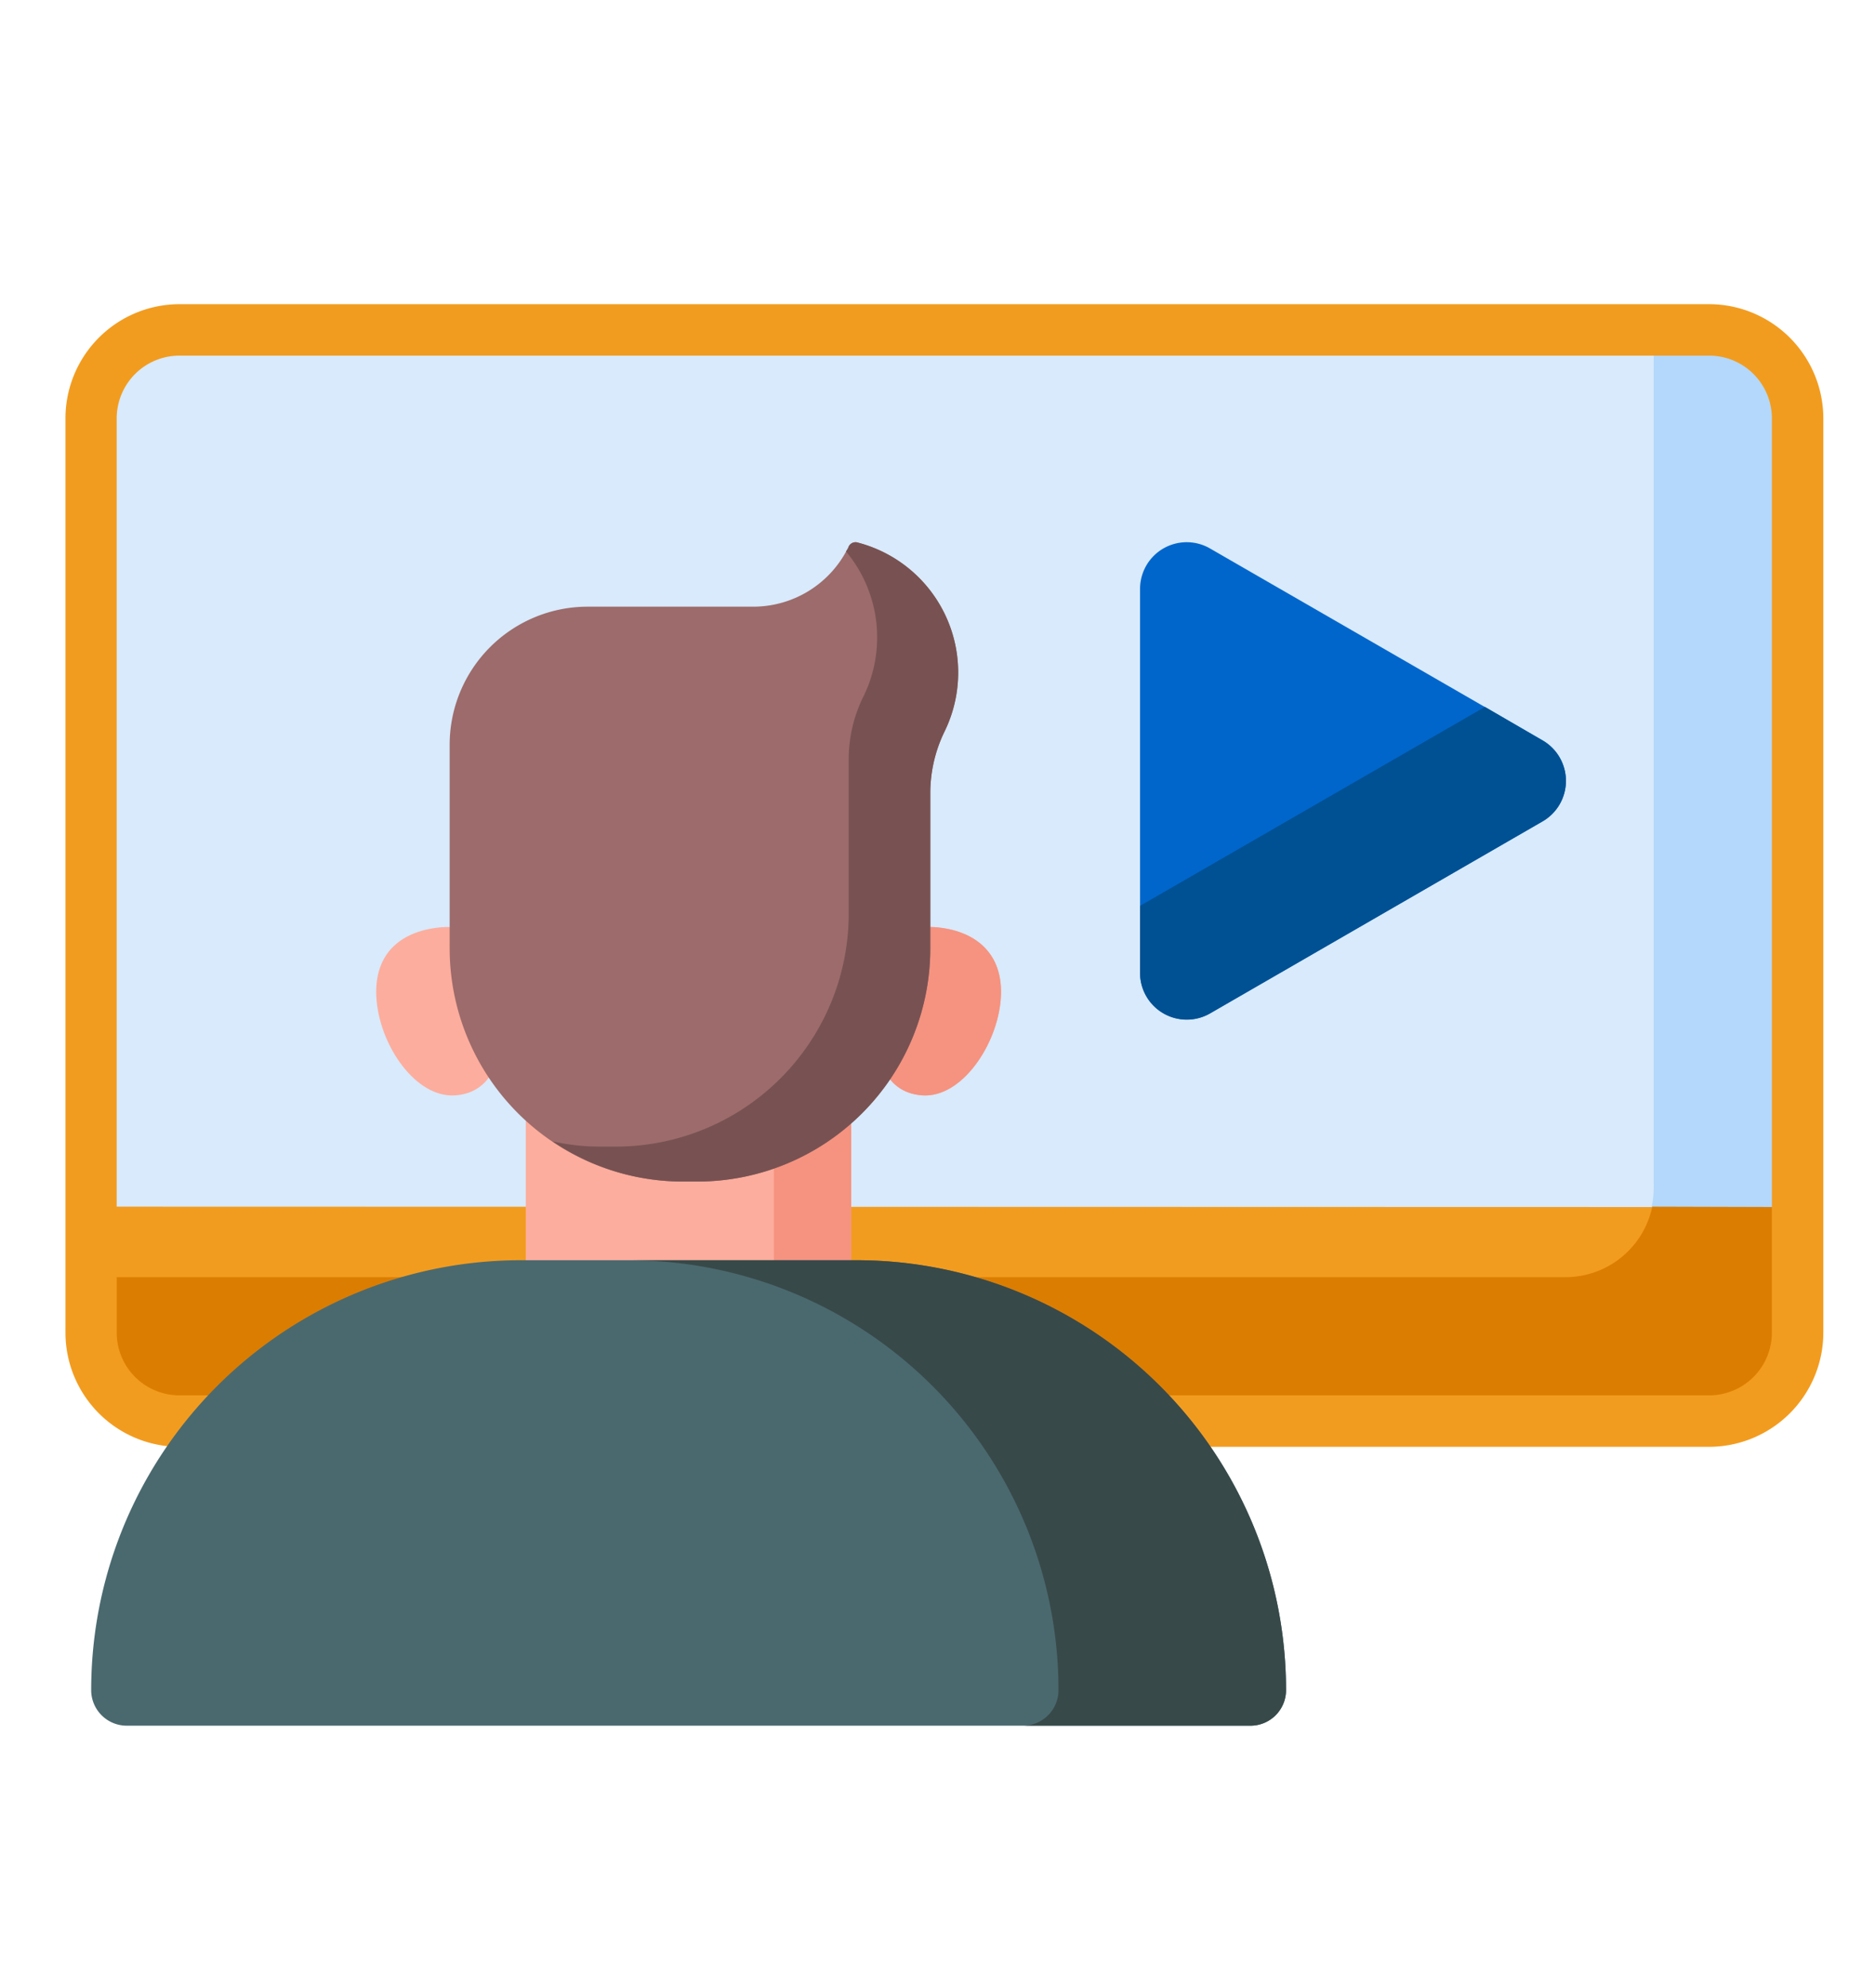 <svg id="Layer_1" data-name="Layer 1" xmlns="http://www.w3.org/2000/svg" viewBox="0 0 89.65 95.04"><defs><style>.cls-1{fill:#d8eafb;}.cls-2{fill:#b3d8fb;}.cls-3{fill:#f29c1f;}.cls-4{fill:#db7d00;}.cls-5{fill:#fdad9d;}.cls-6{fill:#f59380;}.cls-7{fill:#9d6b6b;}.cls-8{fill:#785252;}.cls-9{fill:#4a696f;}.cls-10{fill:#384949;}.cls-11{fill:#06c;}.cls-12{fill:#005193;}</style></defs><title>icon_distanza</title><path class="cls-1" d="M81.72,67.93H8.59A4.23,4.23,0,0,1,4.36,63.7V20a4.23,4.23,0,0,1,4.23-4.23H81.72A4.23,4.23,0,0,1,86,20V63.7A4.24,4.24,0,0,1,81.72,67.93Z"/><path class="cls-2" d="M81.72,15.78H79.07v41a4.23,4.23,0,0,1-4.23,4.23H4.36V63.7a4.22,4.22,0,0,0,4.22,4.23H81.72A4.23,4.23,0,0,0,86,63.7V20a4.23,4.23,0,0,0-4.23-4.23Z"/><path class="cls-3" d="M4.36,57.68v6a4.22,4.22,0,0,0,4.22,4.23H81.72A4.23,4.23,0,0,0,86,63.7v-6Z"/><path class="cls-4" d="M79,57.68a4.24,4.24,0,0,1-4.14,3.37H4.36V63.7a4.22,4.22,0,0,0,4.22,4.23H81.72A4.23,4.23,0,0,0,86,63.7v-6Z"/><path class="cls-3" d="M81.72,69.16H8.58A5.46,5.46,0,0,1,3.13,63.7V20a5.46,5.46,0,0,1,5.45-5.46H81.72A5.47,5.47,0,0,1,87.18,20V63.7A5.47,5.47,0,0,1,81.72,69.16ZM8.58,17a3,3,0,0,0-3,3V63.7a3,3,0,0,0,3,3H81.72a3,3,0,0,0,3-3V20a3,3,0,0,0-3-3Z"/><path class="cls-5" d="M24,48.16c.17,2.22-.37,4.07-2.24,4.2S18.16,50,18,47.74s1.29-3.28,3.16-3.42,2.67,1.62,2.83,3.84Z"/><path class="cls-5" d="M41.86,48.16c-.16,2.22.37,4.07,2.24,4.2s3.59-2.4,3.75-4.62-1.28-3.28-3.15-3.42S42,45.94,41.86,48.16Z"/><path class="cls-6" d="M41.86,48.16c-.16,2.22.37,4.07,2.24,4.2s3.59-2.4,3.75-4.62-1.28-3.28-3.15-3.42S42,45.94,41.86,48.16Z"/><path class="cls-5" d="M25.14,47.93H40.7V62.59H25.14Z"/><path class="cls-6" d="M37,47.93H40.7V62.59H37Z"/><path class="cls-7" d="M41,25.93a.37.37,0,0,0-.42.19A5.06,5.06,0,0,1,36,29h-7.9a6.6,6.6,0,0,0-6.6,6.59v9.77A11.15,11.15,0,0,0,32.67,56.48h.67A11.14,11.14,0,0,0,44.48,45.34V37.93a6.74,6.74,0,0,1,.7-3,6.42,6.42,0,0,0-4.19-9Z"/><path class="cls-8" d="M41,25.93a.37.37,0,0,0-.42.19c0,.08-.08.16-.13.24a6.41,6.41,0,0,1,.83,6.94,6.74,6.74,0,0,0-.7,3v7.41A11.14,11.14,0,0,1,29.43,54.81h-.67a10.56,10.56,0,0,1-2.34-.25,11.08,11.08,0,0,0,6.25,1.92h.67A11.14,11.14,0,0,0,44.48,45.34V37.93a6.74,6.74,0,0,1,.7-3,6.42,6.42,0,0,0-4.19-9Z"/><path class="cls-9" d="M40.94,60.24h-16A20.55,20.55,0,0,0,4.36,80.79a1.7,1.7,0,0,0,1.7,1.7H59.79a1.7,1.7,0,0,0,1.7-1.7A20.55,20.55,0,0,0,40.94,60.24Z"/><path class="cls-10" d="M40.94,60.24H30.07A20.55,20.55,0,0,1,50.61,80.79a1.7,1.7,0,0,1-1.7,1.7H59.79a1.7,1.7,0,0,0,1.7-1.7A20.55,20.55,0,0,0,40.94,60.24Z"/><path class="cls-11" d="M73.76,35.39l-15.9-9.17a2.23,2.23,0,0,0-3.35,1.93V46.5a2.24,2.24,0,0,0,3.35,1.94l15.9-9.18A2.24,2.24,0,0,0,73.76,35.39Z"/><path class="cls-12" d="M73.76,35.4,71,33.79,54.51,43.3v3.21a2.23,2.23,0,0,0,3.35,1.93l15.9-9.18A2.23,2.23,0,0,0,73.76,35.4Z"/></svg>